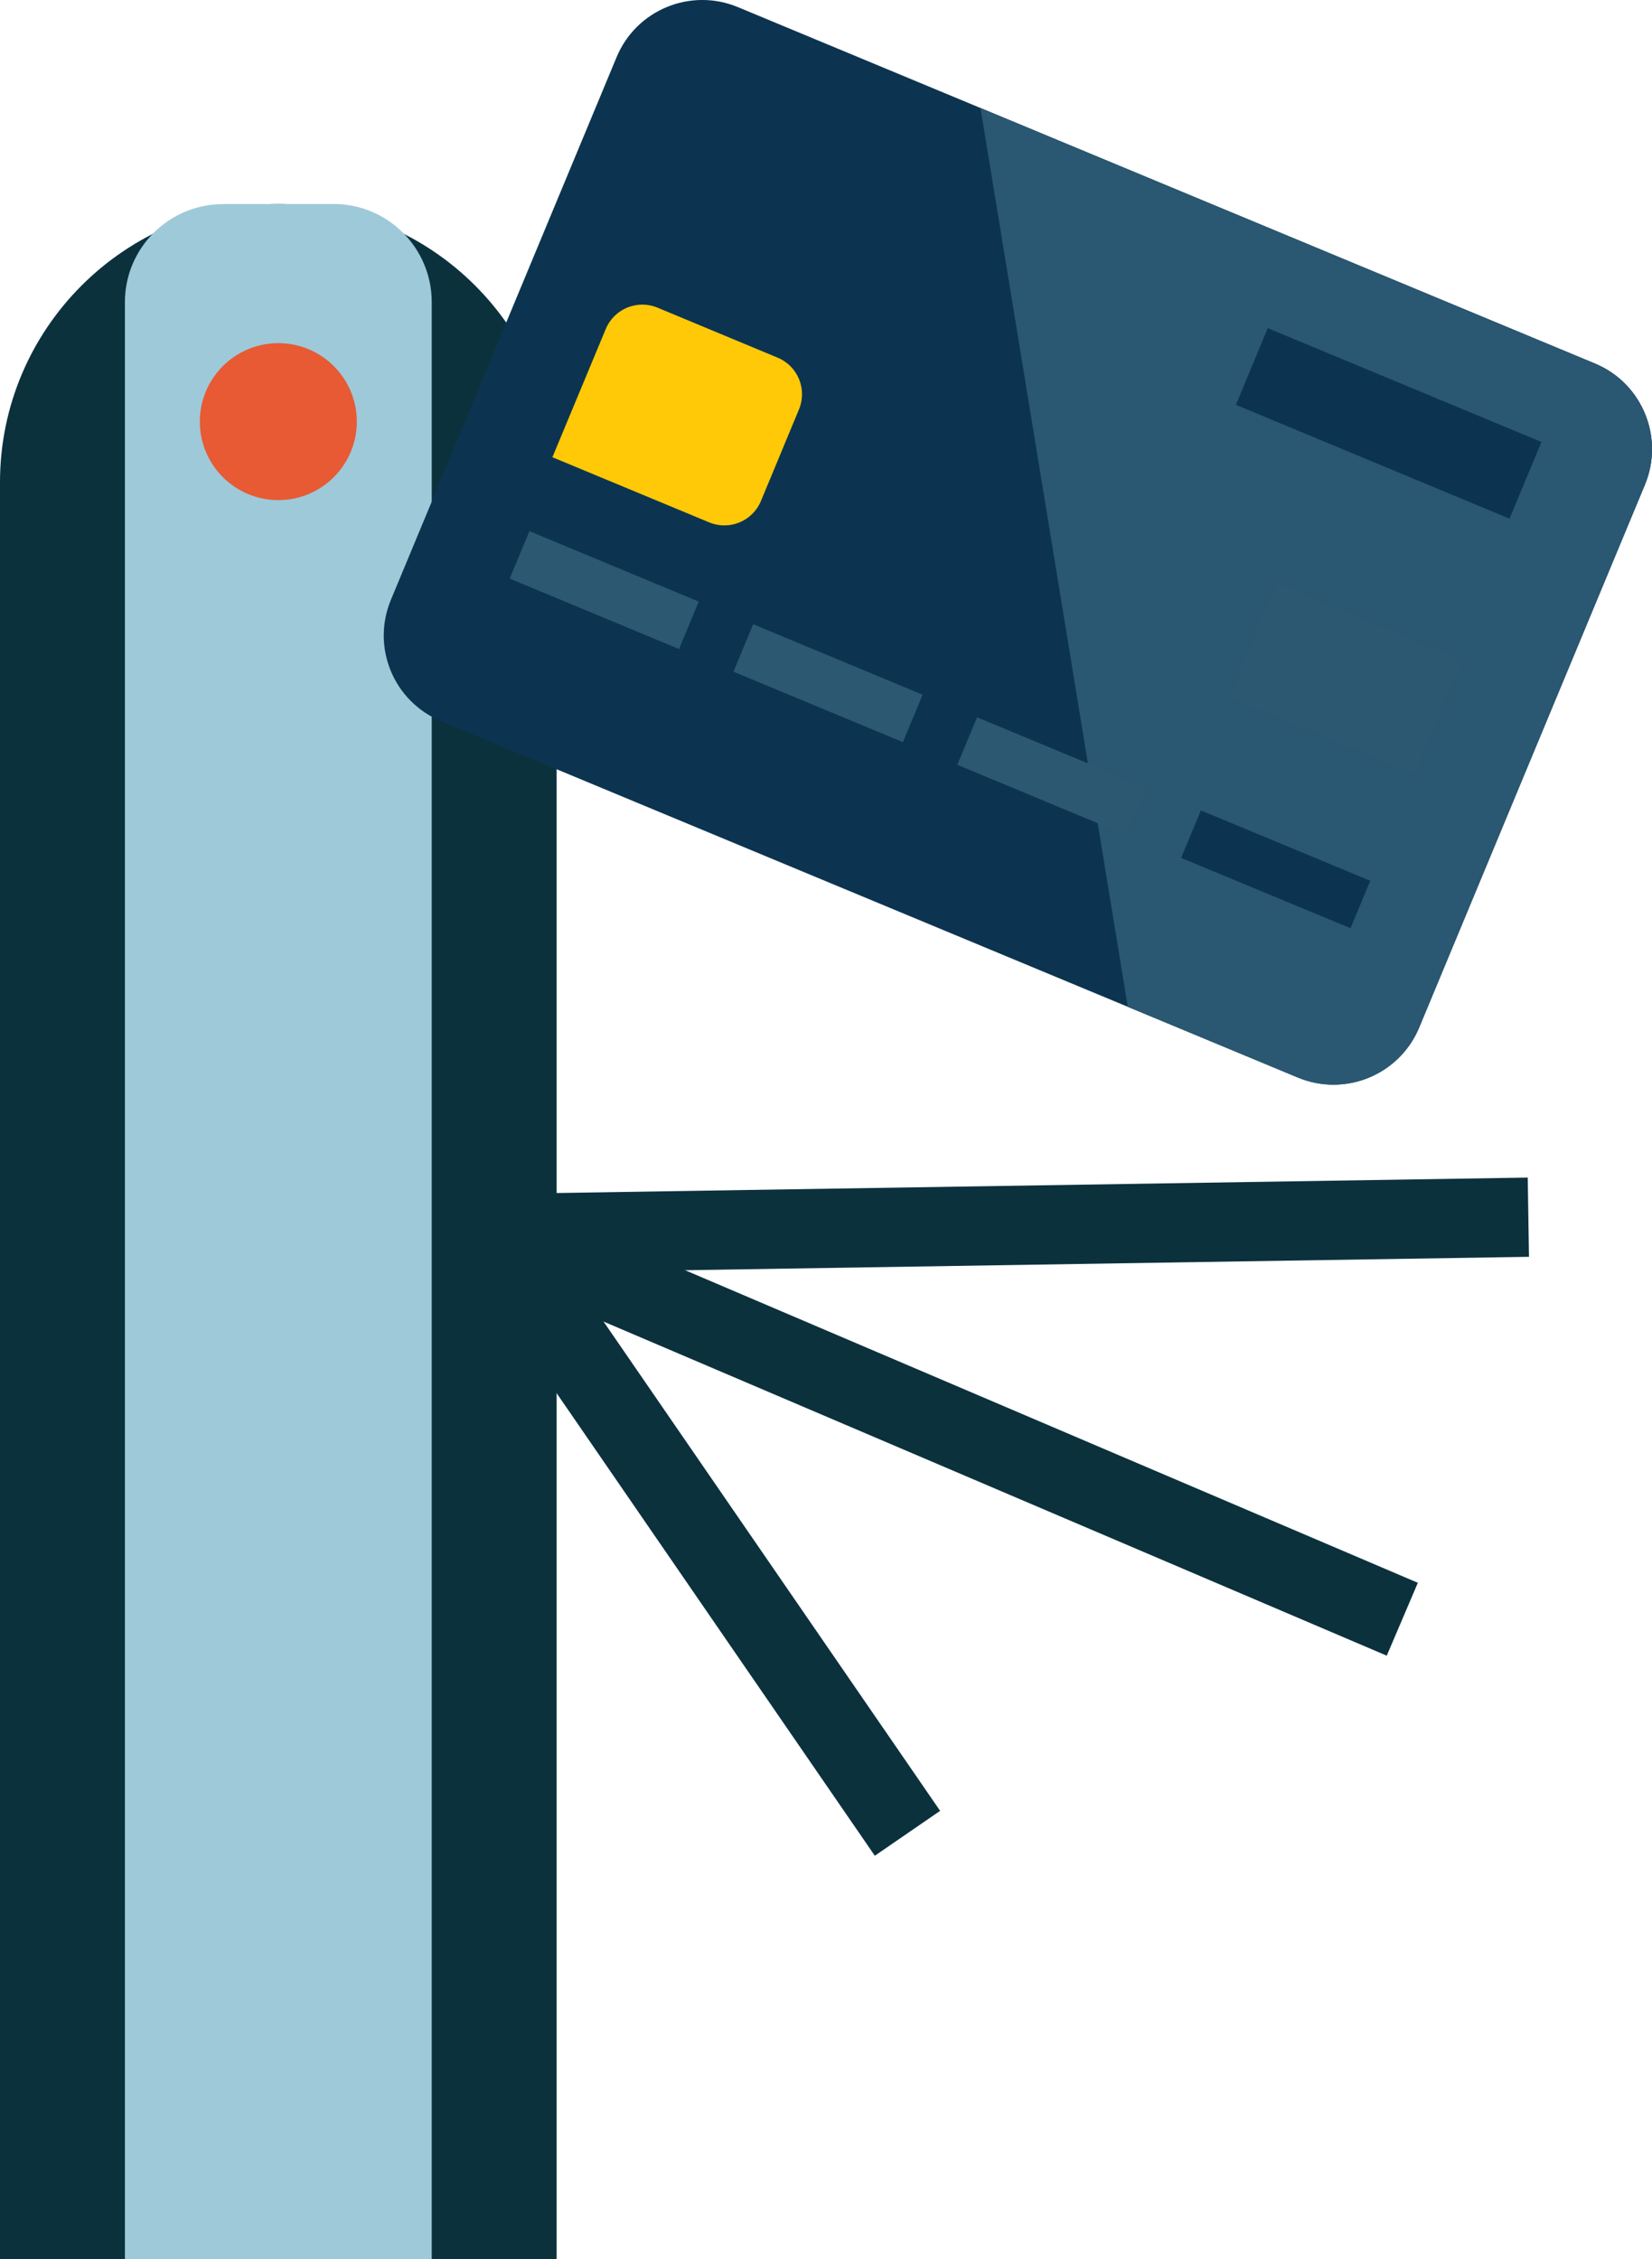 <?xml version="1.0" encoding="UTF-8"?><svg xmlns="http://www.w3.org/2000/svg" viewBox="0 0 129.87 177.61"><defs><style>.d{fill:#2a5771;}.e{fill:#ffc907;}.f{fill:none;stroke:#0b313d;stroke-miterlimit:10;stroke-width:6.23px;}.g{fill:#0b313d;}.h{fill:#9ec9d9;}.i{fill:#0c3450;}.j{fill:#2c5871;}.k{fill:#e75a33;}</style></defs><g id="a"/><g id="b"><g id="c"><g><g><path class="g" d="M21.88,16.04h0c12.08,0,21.88,9.8,21.88,21.88V177.61H0V37.92C0,25.85,9.8,16.04,21.88,16.04Z"/><path class="h" d="M17.53,16.04h8.7c4.26,0,7.71,3.46,7.71,7.71V177.61H9.82V23.76c0-4.26,3.46-7.71,7.71-7.71Z"/><g><line class="f" x1="120.15" y1="95.7" x2="37.68" y2="97.01"/><line class="f" x1="110.24" y1="127.31" x2="38.8" y2="96.83"/><line class="f" x1="71.34" y1="144.14" x2="38.8" y2="96.83"/></g><circle class="k" cx="21.88" cy="33.15" r="6.17"/></g><g><path class="i" d="M30.73,47.16c-1.55,3.73,.21,7.99,3.94,9.54l67.36,28.02c3.72,1.55,7.99-.21,9.54-3.94l17.74-42.66c1.55-3.72-.21-8-3.93-9.54L58.01,.56c-3.73-1.55-8,.22-9.54,3.94L30.73,47.16Z"/><path class="d" d="M125.38,28.58c3.72,1.54,5.48,5.82,3.93,9.54l-17.74,42.66c-1.55,3.73-5.82,5.48-9.54,3.94l-13.37-5.56L77.08,8.49l48.3,20.09Z"/><rect class="j" x="100.91" y="45.45" width="9.73" height="15.81" transform="translate(15.9 130.53) rotate(-67.42)"/><g><polygon class="i" points="92.85 67.45 106.17 72.98 107.72 69.25 94.41 63.72 92.85 67.45 92.85 67.45"/><polygon class="i" points="97.16 31.83 118.67 40.78 121.18 34.75 99.66 25.8 97.16 31.83 97.16 31.83"/><polygon class="j" points="75.26 60.13 88.57 65.67 90.13 61.93 76.81 56.4 75.26 60.13 75.26 60.13"/><polygon class="j" points="57.66 52.81 70.98 58.35 72.53 54.62 59.21 49.08 57.66 52.81 57.66 52.81"/><polygon class="j" points="40.07 45.49 53.38 51.03 54.93 47.3 41.62 41.76 40.07 45.49 40.07 45.49"/><path class="e" d="M43.43,35.95l12.32,5.12c1.59,.66,3.41-.09,4.07-1.68l2.99-7.2c.66-1.59-.09-3.41-1.68-4.07l-9.44-3.93c-1.59-.66-3.41,.09-4.07,1.68l-4.19,10.07h0Z"/></g></g></g></g></g></svg>